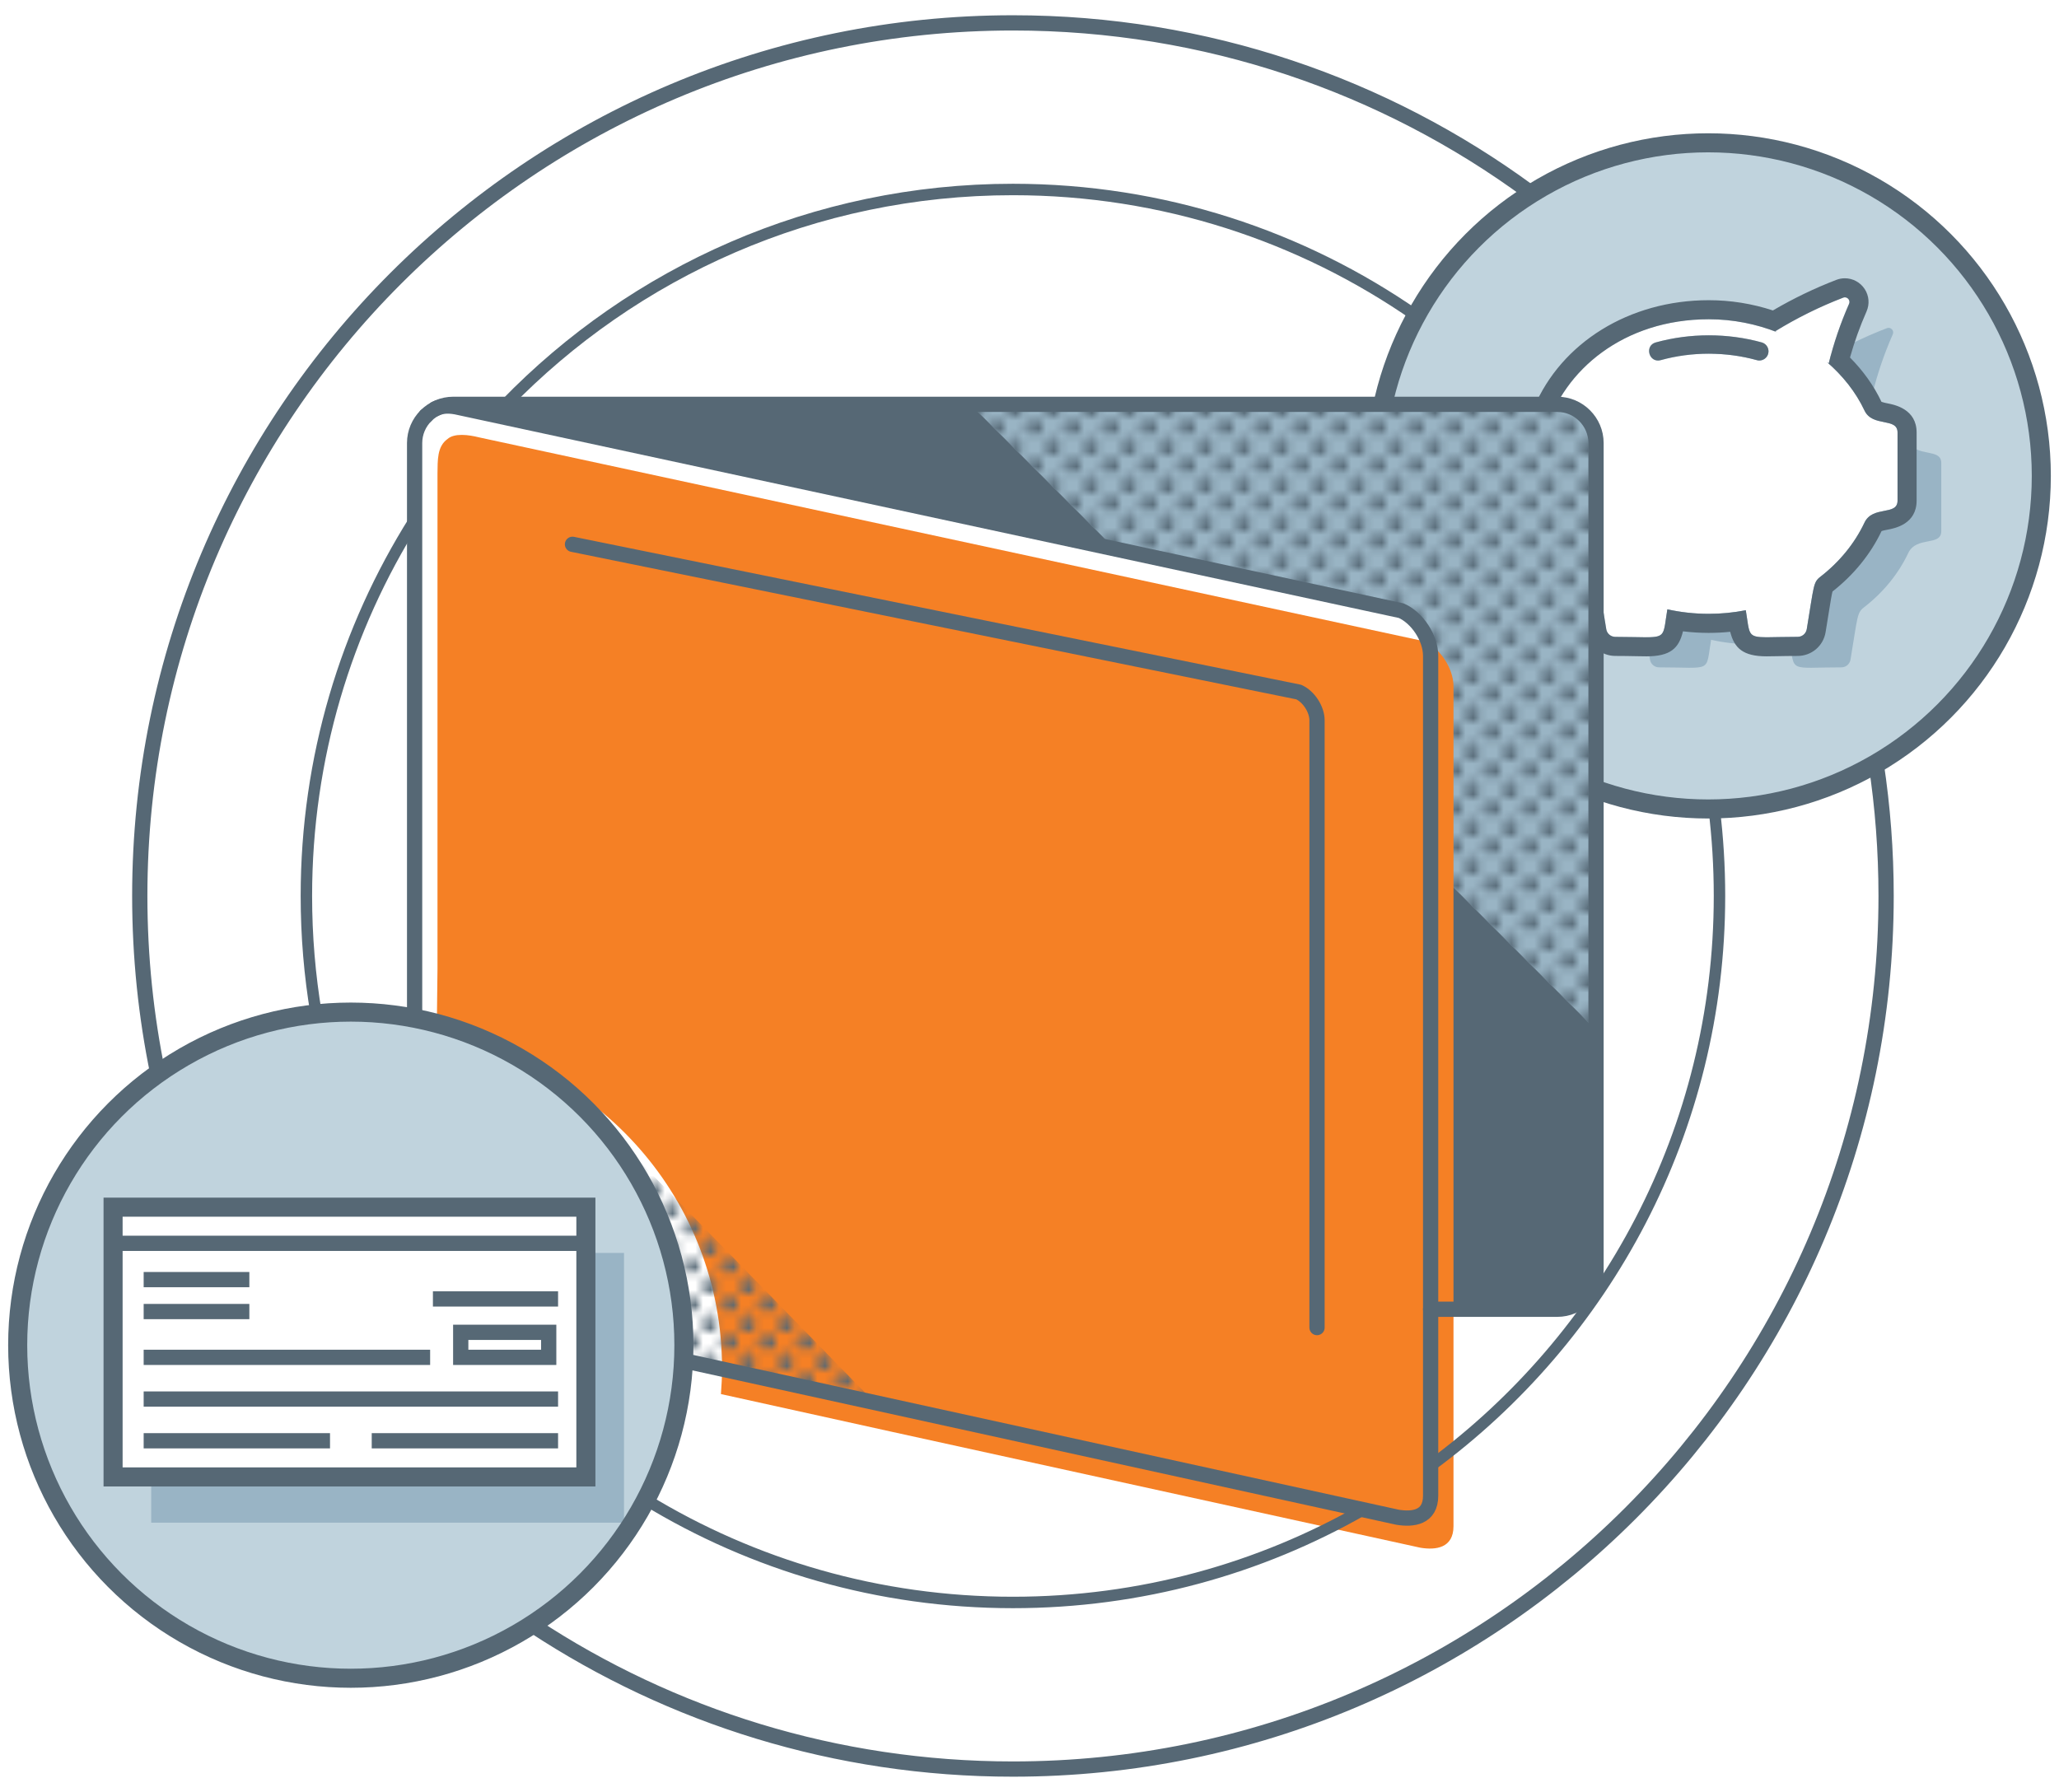 <?xml version="1.0" encoding="utf-8"?>
<!-- Generator: Adobe Illustrator 22.1.0, SVG Export Plug-In . SVG Version: 6.00 Build 0)  -->
<svg version="1.1" id="Layer_1" xmlns="http://www.w3.org/2000/svg" xmlns:xlink="http://www.w3.org/1999/xlink" x="0px" y="0px"
	 width="270px" height="235px" viewBox="0 0 270 235" style="enable-background:new 0 0 270 235;" xml:space="preserve">
<style type="text/css">
	.st0{fill:none;}
	.st1{fill:#566875;}
	.st2{fill:#C0D3DD;}
	.st3{fill:#99B4C5;}
	.st4{fill:none;stroke:#566875;stroke-width:2.5;stroke-miterlimit:10;}
	.st5{fill:#FFFFFF;}
	.st6{fill:#99B4C4;}
	.st7{fill:url(#SVGID_1_);}
	.st8{fill:#F58025;}
	.st9{fill:url(#SVGID_2_);}
	.st10{fill:none;stroke:#566875;stroke-width:2;stroke-linecap:round;stroke-miterlimit:10;}
	.st11{fill:none;stroke:#566875;stroke-width:3.062;stroke-miterlimit:10;}
	.st12{fill:none;stroke:#566875;stroke-width:2;stroke-miterlimit:10;}
	.st13{fill:none;stroke:#566875;stroke-width:1.5;stroke-miterlimit:10;}
</style>
<pattern  x="-568.172" y="-247.5" width="4.663" height="4.663" patternUnits="userSpaceOnUse" id="New_Pattern_Swatch_2" viewBox="0 -4.663 4.663 4.663" style="overflow:visible;">
	<g>
		<rect y="-4.663" class="st0" width="4.663" height="4.663"/>
		<g>
			<path class="st1" d="M3.664-2.331c0,0.552,0.447,0.999,0.999,0.999v-1.998C4.111-3.331,3.664-2.883,3.664-2.331z"/>
			<path class="st1" d="M0.999-2.331c0-0.552-0.447-0.999-0.999-0.999v1.998C0.552-1.332,0.999-1.78,0.999-2.331z"/>
			<path class="st1" d="M2.331-0.999C1.78-0.999,1.332-0.552,1.332,0h1.998C3.331-0.552,2.883-0.999,2.331-0.999z"/>
			<path class="st1" d="M2.331-3.664c0.552,0,0.999-0.447,0.999-0.999H1.332C1.332-4.111,1.78-3.664,2.331-3.664z"/>
		</g>
	</g>
</pattern>
<g>
	<circle class="st2" cx="224" cy="62.41" r="43.681"/>
	<path class="st3" d="M196.872,62.104c1.861-1.322,3.729-1.362,5.155-0.75c-1.952,1.758-2.44,4.673,0.037,6.253
		c2.338,1.42,5.227-0.719,4.367-4.109c-0.186-0.585-0.53-1.106-0.933-1.589c0.734,0.086,1.555,0.405,2.44,1.027
		c-0.803,5.622,1.126,11.599,6.614,16.196c0.886,0.742,0.765,1.09,1.815,7.376c0.093,0.584,0.597,1.011,1.19,1.011
		c7.052,0,6.089,0.781,6.822-3.612c3.337,0.74,6.85,0.793,10.285,0.118c0.709,4.259-0.199,3.494,6.801,3.494
		c0.593,0,1.096-0.427,1.194-1.011c0.951-5.72,0.84-6.139,1.768-6.857c2.503-1.939,4.503-4.367,5.799-7.114
		c1.073-2.28,4.337-0.846,4.337-2.887v-8.93c0-2.021-3.291-0.663-4.331-2.878c-1.138-2.422-2.854-4.571-4.95-6.382
		c0.08,0.069,0.18,0.119,0.259,0.19c0.639-2.602,1.522-5.217,2.666-7.812c0.213-0.483-0.27-0.993-0.765-0.806
		c-3.114,1.194-6.093,2.678-8.918,4.41c0.096,0.036,0.177,0.094,0.271,0.131c-2.747-1.076-5.774-1.706-8.98-1.706
		c-11.15,0-19.054,6.668-21.369,14.634c-0.928-0.382-1.897-0.644-2.81-0.605c-0.771,0.013-1.461,0.22-2.105,0.498
		c-2.063-0.968-4.787-0.873-7.039,1.243C196.217,61.896,196.569,62.32,196.872,62.104z M222.865,48.904
		c4.487-1.242,9.422-1.242,13.894,0c0.642,0.18,1.018,0.842,0.839,1.484c-0.147,0.537-0.633,0.886-1.161,0.886
		c-0.108,0-0.215-0.014-0.324-0.045c-4.056-1.125-8.534-1.125-12.605,0C221.971,51.651,221.325,49.329,222.865,48.904z
		 M201.699,64.461c0.072-0.66,0.689-1.61,1.698-2.153c0.655,0.652,1.082,1.46,1.115,2.3c-0.05,0.608-0.243,1.351-0.806,1.575
		c-0.015,0.003-0.026,0.008-0.037,0.02C202.964,66.503,201.541,65.46,201.699,64.461z"/>
	<circle class="st4" cx="224" cy="62.41" r="43.681"/>
</g>
<path class="st5" d="M191.136,58.104c1.861-1.322,3.729-1.362,5.155-0.75c-1.952,1.758-2.44,4.673,0.037,6.253
	c2.338,1.42,5.227-0.719,4.367-4.109c-0.186-0.585-0.53-1.106-0.933-1.589c0.734,0.086,1.555,0.405,2.44,1.027
	c-0.803,5.622,1.126,11.599,6.614,16.196c0.886,0.742,0.765,1.09,1.815,7.376c0.093,0.584,0.597,1.011,1.19,1.011
	c7.052,0,6.089,0.781,6.822-3.612c3.337,0.74,6.85,0.793,10.285,0.118c0.709,4.259-0.199,3.494,6.801,3.494
	c0.593,0,1.096-0.427,1.194-1.011c0.951-5.72,0.84-6.139,1.768-6.857c2.503-1.939,4.503-4.367,5.799-7.114
	c1.073-2.28,4.337-0.846,4.337-2.887v-8.93c0-2.021-3.291-0.663-4.331-2.878c-1.138-2.422-2.854-4.571-4.95-6.382
	c0.08,0.069,0.18,0.119,0.259,0.19c0.639-2.602,1.522-5.217,2.666-7.812c0.213-0.483-0.27-0.993-0.765-0.806
	c-3.114,1.194-6.093,2.678-8.918,4.41c0.096,0.036,0.177,0.094,0.271,0.131c-2.747-1.076-5.774-1.706-8.98-1.706
	c-11.15,0-19.054,6.668-21.369,14.634c-0.928-0.382-1.897-0.644-2.81-0.605c-0.771,0.013-1.461,0.22-2.105,0.498
	c-2.063-0.968-4.787-0.873-7.039,1.243C190.482,57.896,190.833,58.32,191.136,58.104z M217.13,44.904
	c4.487-1.242,9.422-1.242,13.894,0c0.642,0.18,1.018,0.842,0.839,1.484c-0.147,0.537-0.633,0.886-1.161,0.886
	c-0.108,0-0.215-0.014-0.324-0.045c-4.056-1.125-8.534-1.125-12.605,0C216.235,47.651,215.589,45.329,217.13,44.904z
	 M195.964,60.461c0.072-0.66,0.689-1.61,1.698-2.153c0.655,0.652,1.082,1.46,1.115,2.3c-0.05,0.608-0.243,1.351-0.806,1.575
	c-0.015,0.003-0.026,0.008-0.037,0.02C197.228,62.503,195.806,61.46,195.964,60.461z"/>
<g>
	<g>
		<path class="st1" d="M241.919,38.994c0.408,0,0.734,0.432,0.553,0.845c-1.144,2.595-2.027,5.21-2.666,7.812
			c-0.079-0.07-0.179-0.121-0.259-0.19c2.096,1.811,3.812,3.96,4.95,6.382c1.04,2.215,4.331,0.857,4.331,2.878v8.93
			c0,2.041-3.264,0.607-4.337,2.887c-1.296,2.747-3.297,5.175-5.799,7.114c-0.928,0.718-0.817,1.137-1.768,6.857
			c-0.098,0.584-0.601,1.011-1.194,1.011c-1.851,0-3.148,0.053-4.069,0.053c-2.563,0-2.21-0.414-2.732-3.547
			c-1.614,0.317-3.244,0.473-4.866,0.473c-1.83,0-3.65-0.199-5.419-0.591c-0.541,3.241-0.159,3.666-2.752,3.666
			c-0.922,0-2.22-0.054-4.07-0.054c-0.593,0-1.096-0.427-1.19-1.011c-1.05-6.286-0.929-6.634-1.815-7.376
			c-5.488-4.597-7.418-10.575-6.614-16.196c-0.884-0.622-1.706-0.942-2.44-1.027c0.403,0.482,0.746,1.003,0.933,1.589
			c0.676,2.664-0.963,4.555-2.83,4.555c-0.509,0-1.036-0.141-1.537-0.445c-2.477-1.58-1.989-4.495-0.037-6.253
			c-0.562-0.242-1.193-0.382-1.865-0.382c-1.033,0-2.163,0.331-3.29,1.131c-0.058,0.041-0.118,0.059-0.175,0.059
			c-0.24,0-0.427-0.317-0.205-0.525c1.379-1.296,2.935-1.833,4.408-1.833c0.932,0,1.832,0.216,2.631,0.591
			c0.643-0.278,1.334-0.485,2.105-0.498c0.06-0.003,0.121-0.004,0.181-0.004c0.859,0,1.763,0.251,2.629,0.608
			c2.316-7.966,10.22-14.634,21.369-14.634c3.206,0,6.233,0.63,8.98,1.706c-0.095-0.037-0.175-0.095-0.271-0.131
			c2.825-1.732,5.804-3.216,8.918-4.41C241.778,39.007,241.85,38.994,241.919,38.994 M217.411,47.281
			c0.114,0,0.235-0.016,0.362-0.051c2.035-0.562,4.172-0.844,6.308-0.844c2.135,0,4.269,0.281,6.297,0.844
			c0.109,0.03,0.216,0.045,0.324,0.045c0.528,0,1.014-0.349,1.161-0.886c0.18-0.643-0.197-1.304-0.839-1.484
			c-2.236-0.621-4.588-0.931-6.941-0.931s-4.709,0.31-6.952,0.931C215.716,45.294,216.143,47.281,217.411,47.281 M197.654,62.255
			c0.1,0,0.195-0.017,0.279-0.053c0.011-0.012,0.023-0.017,0.037-0.02c0.563-0.224,0.756-0.967,0.806-1.575
			c-0.032-0.84-0.46-1.648-1.115-2.3c-1.009,0.543-1.626,1.493-1.698,2.153C195.824,61.341,196.911,62.255,197.654,62.255
			 M241.919,36.494L241.919,36.494c-0.374,0-0.743,0.068-1.096,0.201c-2.854,1.094-5.651,2.442-8.34,4.018
			c-2.726-0.892-5.546-1.344-8.403-1.344c-10.436,0-19.346,5.573-22.942,14.102c-0.36-0.051-0.711-0.076-1.056-0.076
			c-0.085,0-0.17,0.002-0.255,0.005c-0.663,0.014-1.325,0.122-2.004,0.327c-0.861-0.277-1.763-0.421-2.659-0.421
			c-2.255,0-4.371,0.868-6.12,2.512c-0.843,0.79-1.115,1.994-0.691,3.065c0.422,1.066,1.47,1.782,2.608,1.782
			c0.416,0,0.821-0.092,1.193-0.269c-0.015,0.272-0.012,0.544,0.011,0.814c0.153,1.844,1.154,3.444,2.82,4.506l0.023,0.015
			l0.023,0.014c0.871,0.529,1.851,0.809,2.835,0.809c0.787,0,1.548-0.173,2.243-0.499c1.037,4.12,3.445,7.913,7.047,10.949
			c0.122,0.436,0.303,1.564,0.526,2.953c0.13,0.807,0.286,1.781,0.484,2.965c0.286,1.789,1.824,3.099,3.655,3.099
			c1.064,0,1.941,0.018,2.668,0.033c0.543,0.011,1.006,0.021,1.402,0.021c3.167,0,4.268-1.063,4.8-3.281
			c1.117,0.137,2.243,0.206,3.371,0.206c0.94,0,1.883-0.048,2.82-0.144c0.54,2.136,1.668,3.218,4.778,3.218
			c0.396,0,0.858-0.009,1.4-0.02c0.726-0.015,1.604-0.033,2.669-0.033c1.82,0,3.359-1.303,3.66-3.099
			c0.172-1.034,0.309-1.894,0.424-2.615c0.195-1.225,0.367-2.302,0.486-2.738c2.779-2.172,5-4.906,6.43-7.916
			c0.169-0.072,0.552-0.145,0.814-0.195c0.936-0.179,3.785-0.723,3.785-3.807v-8.93c0-3.063-2.854-3.632-3.791-3.819
			c-0.26-0.052-0.637-0.127-0.813-0.199c-0.999-2.103-2.385-4.053-4.132-5.818c0.572-2.042,1.299-4.067,2.168-6.038
			c0.423-0.962,0.333-2.06-0.24-2.939C243.941,37.023,242.969,36.494,241.919,36.494L241.919,36.494z"/>
	</g>
</g>
<path class="st1" d="M58.944,53.025h144.768c2.792,0,5.076,2.284,5.076,5.076v108.52c0,2.792-2.284,5.076-5.076,5.076H58.944
	c-2.792,0-5.076-2.284-5.076-5.076V58.101C53.868,55.309,56.152,53.025,58.944,53.025z"/>
<path class="st6" d="M203.712,53.025h-76.465l81.541,81.541V58.101C208.788,55.309,206.504,53.025,203.712,53.025z"/>
<pattern  id="SVGID_1_" xlink:href="#New_Pattern_Swatch_2" patternTransform="matrix(1 0 0 1 293.857 126.16)">
</pattern>
<path class="st7" d="M203.712,53.025h-76.465l81.541,81.541V58.101C208.788,55.309,206.504,53.025,203.712,53.025z"/>
<path class="st5" d="M55.858,54.513c-0.92,0.92-1.49,2.19-1.49,3.59v108.52c0,2.27,1.51,4.2,3.58,4.85l0.35,0.09l124.96,27.41
	c2,0.33,4.34,0.07,4.34-2.83v-24.45v-85.69c0-2.32-1.73-4.98-3.85-5.91l-123.95-26.74c-1.32-0.23-2.03-0.05-2.71,0.26"/>
<path class="st8" d="M186.748,84.093l-123.95-26.74c-1.33-0.338-3.233-0.587-4.124,0.227c-1.372,0.981-1.279,2.814-1.306,4.523
	v64.939l-0.104,9.14c21.156,3.039,37.418,21.231,37.418,43.228c0,1.15-0.058,2.286-0.145,3.413l22.372,4.938l69.35,15.212
	c2,0.33,4.34,0.07,4.34-2.83v-24.45v-85.69C190.598,87.683,188.868,85.023,186.748,84.093z"/>
<pattern  id="SVGID_2_" xlink:href="#New_Pattern_Swatch_2" patternTransform="matrix(1 0 0 1 293.857 126.16)">
</pattern>
<polygon class="st9" points="114.828,184.066 78.494,146.833 91.632,179.826 "/>
<path class="st10" d="M187.601,171.697"/>
<path class="st10" d="M172.704,174.103v-79.63c0-1.448-1.08-3.119-2.399-3.714L75.072,71.382"/>
<path class="st10" d="M55.86,54.516c-0.92,0.92-1.491,2.189-1.491,3.585v108.52c0,2.27,1.511,4.205,3.577,4.849l0.349,0.092
	l124.965,27.412c1.995,0.33,4.342,0.069,4.342-2.829V86.003c0-2.317-1.734-4.979-3.852-5.915L59.8,53.355
	c-1.325-0.236-2.03-0.048-2.711,0.254"/>
<path class="st11" d="M69.91,163.312"/>
<g>
	<g>
		<circle class="st2" cx="46" cy="176.41" r="43.681"/>
		<rect x="19.828" y="164.312" class="st3" width="62" height="35.376"/>
		<circle class="st4" cx="46" cy="176.41" r="43.681"/>
	</g>
	<rect x="14.828" y="158.312" class="st5" width="62" height="35.376"/>
	<rect x="14.828" y="158.312" class="st4" width="62" height="35.376"/>
	<line class="st12" x1="76.828" y1="163.053" x2="14.828" y2="163.053"/>
	<line class="st12" x1="43.275" y1="188.947" x2="18.839" y2="188.947"/>
	<line class="st12" x1="73.181" y1="183.476" x2="18.839" y2="183.476"/>
	<line class="st12" x1="56.404" y1="178.006" x2="18.839" y2="178.006"/>
	<line class="st12" x1="32.698" y1="167.812" x2="18.839" y2="167.812"/>
	<line class="st12" x1="32.698" y1="172" x2="18.839" y2="172"/>
	<line class="st12" x1="73.181" y1="170.347" x2="56.769" y2="170.347"/>
	<line class="st12" x1="73.181" y1="188.947" x2="48.745" y2="188.947"/>
	<rect x="60.416" y="174.724" class="st12" width="11.537" height="3.282"/>
</g>
<path class="st12" d="M246.02,100.14c0.861,5.661,1.308,11.458,1.308,17.36c0,63.237-51.263,114.5-114.5,114.5
	c-23.215,0-44.817-6.909-62.861-18.783"/>
<path class="st12" d="M20.7,140.799c-1.555-7.523-2.372-15.315-2.372-23.299C18.328,54.263,69.591,3,132.828,3
	c25.335,0,48.748,8.228,67.712,22.158"/>
<path class="st13" d="M178.753,197.986c-13.537,7.741-29.214,12.165-45.925,12.165c-17.625,0-34.101-4.922-48.128-13.466"/>
<path class="st13" d="M224.782,106.082c0.46,3.742,0.697,7.552,0.697,11.418c0,30.676-14.909,57.871-37.876,74.733"/>
<path class="st13" d="M66.293,53.024c16.841-17.375,40.427-28.174,66.535-28.174c19.651,0,37.873,6.118,52.866,16.553"/>
<path class="st13" d="M41.462,132.964c-0.845-5.029-1.285-10.195-1.285-15.464c0-18.116,5.2-35.018,14.188-49.295"/>
<path class="st10" d="M55.86,54.516c0.92-0.92,2.189-1.491,3.585-1.491h144.768c2.792,0,5.076,2.284,5.076,5.076v108.52
	c0,2.792-2.284,5.076-5.076,5.076h-16.612"/>
</svg>
